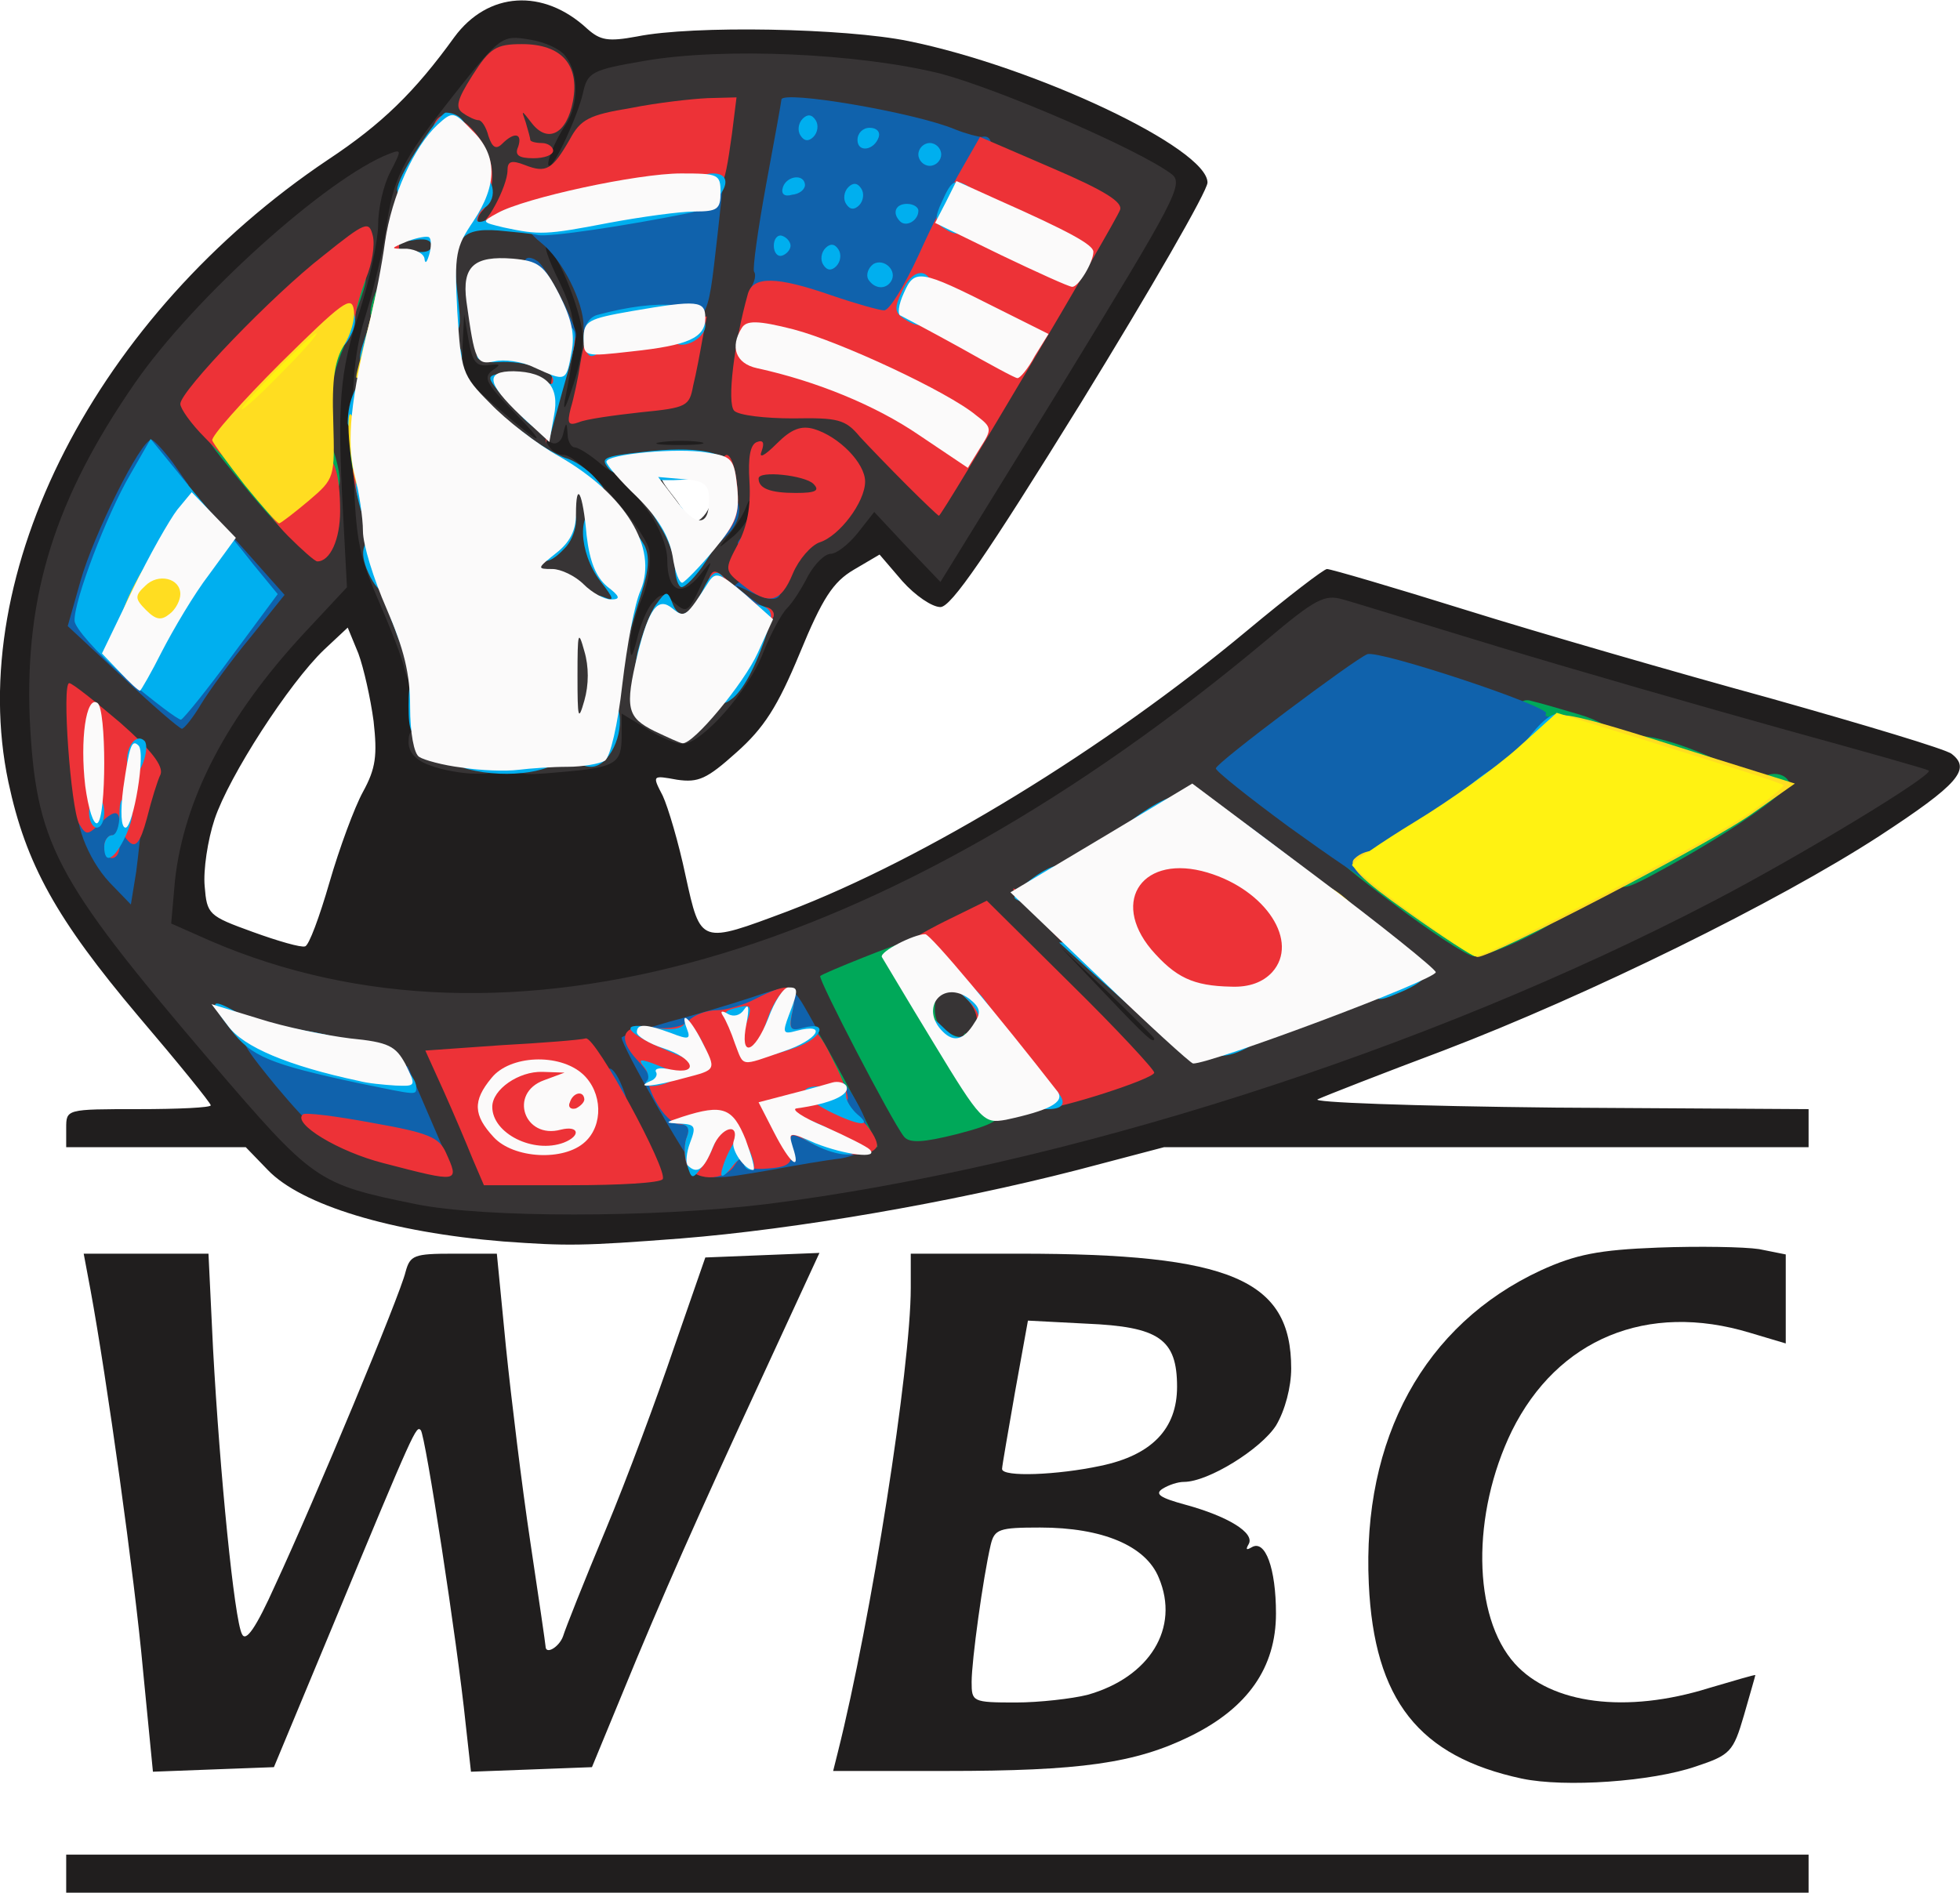 <svg xmlns="http://www.w3.org/2000/svg" baseProfile="tiny-ps" version="1.2" viewBox="0 0 2576 2488"><style>.shp0{fill:#201e1e}.shp1{fill:#373435}.shp2{fill:#00a859}.shp3{fill:#1062ac}.shp4{fill:#ed3237}.shp5{fill:#00afef}.shp6{fill:#ffdd21}.shp7{fill:#fff212}.shp8{fill:#fbfafa}</style><g id="Layer"><path id="Layer" d="M87 2463v-25h2290v50H87v-25zM2000 2338c-135-29-194-103-201-256-9-191 73-341 226-412 46-21 76-27 154-30 54-2 113-1 133 2l35 7v117l-47-14c-135-41-253 8-313 129-53 109-52 244 4 306 48 53 146 66 255 32 34-10 61-18 61-17s-7 25-15 53c-14 48-18 52-63 67-58 20-172 28-229 16zM188 2196c-11-122-48-386-69-500l-9-48h164l6 125c9 165 28 356 38 375 5 11 18-7 44-65 52-112 164-381 171-411 6-22 11-24 63-24h57l12 123c7 68 21 183 32 256s20 135 20 137c0 12 18 1 23-13 3-10 28-73 56-140s68-175 90-240l41-118 150-6-36 78c-106 229-150 326-204 455l-59 143-79 3-80 3-7-63c-11-107-53-380-59-386s-7-5-116 258l-77 185-80 3-79 3-13-133z" class="shp0"/><path id="Layer" fill-rule="evenodd" d="M1101 2304c44-175 96-507 96-611v-45h143c278 0 357 34 357 151 0 24-8 55-20 75-20 31-89 74-121 74-8 0-20 4-28 9-11 7-3 12 30 21 55 15 92 37 83 52-4 7-3 8 4 4 18-11 32 28 32 87 0 71-37 124-112 161-73 36-145 46-322 46h-148l6-24zm328-76c82-23 122-88 94-154-17-42-74-66-156-66-54 0-60 2-65 23-10 43-25 152-25 180 0 26 1 27 58 27 31 0 74-5 94-10zm17-301c68-14 101-49 101-104 0-63-24-79-119-83l-77-4-17 94c-9 52-17 97-17 101 0 11 73 8 129-4zM662 1632c-148-12-266-48-310-94l-29-30H87v-25c0-25 0-25 95-25 52 0 95-2 95-5s-43-56-95-117C74 1208 34 1136 11 1028c-58-275 116-614 420-818 71-47 114-89 166-161 44-60 117-65 175-11 17 15 27 17 65 10 74-15 274-11 357 6 167 34 393 141 393 186 0 11-75 141-166 289-125 202-171 269-185 269-11 0-33-15-50-34l-30-35-34 20c-27 16-41 37-71 110-29 70-47 98-83 130-39 35-50 40-78 36-33-6-33-6-19 21 7 15 21 62 30 105 20 91 19 90 134 47 181-69 418-214 604-369 54-45 101-81 105-81 5 0 87 24 183 54s276 82 400 116c124 35 231 67 238 73 26 20 9 40-95 108-134 87-382 209-573 282-80 30-154 59-165 64-11 4 122 9 313 11l332 2v50h-847l-114 30c-167 43-371 78-521 90-130 10-150 10-233 4zm197-104c-4-40-4-40 31-40 22 0 37 6 41 15 3 8 17 15 31 15 16 0 25 6 25 15 0 8 5 15 10 15 6 0 10-9 10-20 0-16 7-20 35-20 24 0 35 5 35 15 0 8 7 15 15 15 9 0 15-9 15-25 0-22 4-25 35-25 25 0 35 4 35 16 0 13 7 15 43 9 54-9 57-11 57-39 0-19 8-24 51-34 69-16 99-15 99 3 0 19 1 19 72-1 53-15 58-19 58-45 0-16 5-29 10-29 6 0 66-21 134-46 93-34 123-49 119-60-3-8-12-14-19-14-8 0-17-7-20-15-4-8-13-15-20-15-8 0-17-7-20-15-4-8-13-15-20-15-8 0-17-7-20-15-4-8-13-15-20-15-8 0-17-7-20-15-4-8-13-15-20-15-8 0-17-7-20-15-4-8-13-15-20-15-8 0-17-7-20-15-7-17-34-21-34-5 0 6-7 10-15 10s-15 4-15 9-10 13-22 17c-12 3-28 13-36 20-7 8-20 14-28 14s-14 4-14 8c0 13-48 32-80 32-23 0-30-5-30-20 0-24-3-24-40-5-25 13-30 21-30 54 0 42-11 51-61 51-22 0-29-5-29-20 0-24 1-24-50-4-34 14-40 21-40 45 0 26 4 29 30 29 28 0 30 3 30 35 0 28 4 35 20 35s20 7 20 35c0 33-2 35-35 35s-35-2-35-35c0-28-4-35-20-35s-20-7-20-30c0-27-3-30-30-30-16 0-30 5-30 10 0 6-16 10-35 10-28 0-35-4-35-20 0-13-7-20-20-20-16 0-20 7-20 35 0 19-4 35-10 35-5 0-10 11-10 25 0 22-4 25-36 25h-37l6-51 6-52-37 7c-20 3-77 6-127 6-49 0-85 4-79 8 19 12 34 49 34 81 0 29-3 31-34 31-28 0-36-5-46-30-9-23-20-31-49-35-20-4-55-10-78-14-60-12-57 9 10 81 39 43 64 60 102 72 83 25 145 34 260 35l111 1-4-40zm-613-261c-25-16-32-9-13 12 12 13 20 16 22 9 3-7-2-16-9-21zm1851-51c132-62 340-177 340-188 0-3-79-28-175-54s-251-71-345-100c-96-30-173-49-176-44-4 5-51 45-106 89l-99 79h40c23 0 41 5 41 10 0 6 7 10 15 10 9 0 18 7 21 15 4 8 13 15 20 15 8 0 17 7 20 15 4 8 13 15 20 15 8 0 17 7 20 15 4 8 13 15 20 15 8 0 17 7 20 15 4 8 13 15 20 15 8 0 17 7 20 15 4 8 13 15 20 15 8 0 17 7 20 15 4 8 13 15 20 15 8 0 17 7 20 15 4 8 12 15 20 15 9 0 14 11 14 31 0 38 0 38 170-43zm-1664-56c13-45 33-99 44-119 17-31 19-48 14-93-4-30-13-70-20-89l-14-34-31 29c-46 44-125 166-144 223-9 27-15 67-13 88 3 37 5 39 63 60 33 12 64 21 69 19 5-1 19-39 32-84zm-207-140c28-71 76-144 140-214l52-57-2-68c-5-157 1-223 26-300 14-43 25-83 25-91 0-39-195 146-269 257-160 236-171 467-32 650l26 35 7-80c3-43 16-103 27-132zm550-48c5-5 11-44 15-86 5-72 4-78-13-78-11 0-26-7-35-15-8-8-24-15-35-15-17 0-21-6-21-35 0-28 4-35 20-35 13 0 20-7 20-20 0-12 7-20 17-20 14 0 14-2-2-20-10-11-23-20-29-20s-39-22-72-49l-61-49-7-105c-6-98 3-157 24-157 9 0 33-71 25-78-22-23-76 67-86 143-3 27-15 77-25 110-14 45-18 84-16 155 3 80 8 104 34 165 22 49 33 90 36 137 4 61 6 68 31 77 30 12 168 8 180-5zm187-121c8-18 14-37 14-43 0-18-28-11-35 9-4 13-17 21-38 23-27 3-32 8-39 38-5 27-3 38 9 48 14 10 22 8 46-15 16-16 36-42 43-60zm69-123c9-16 22-30 30-30 7 0 22-11 33-25 26-32 76-34 109-3 31 29 47 12 44-47-1-25 2-45 7-45 6 0 13-11 16-25 5-19 13-25 35-25 25 0 28-3 23-25-9-47 5-73 41-77 32-3 32-3 29-50-3-30 0-48 7-48 6 0 11-7 11-15 0-10 10-15 30-15 26 0 50-21 50-45 0-14-211-105-290-125-110-28-235-35-330-18-70 12-75 15-81 43-4 17-14 45-24 63-13 25-23 32-46 32-38 0-37 15 2 35 56 29 86 150 60 241l-9 31 94-5c66-3 94-1 94 7 0 6 9 11 19 11 17 0 20 10 27 67 4 44 3 73-5 85-14 22-14 38-1 38 5 0 16-13 25-30zm-95-82c0-25-3-28-35-28-41 0-42 3-15 37 11 14 20 33 20 41 0 13 3 12 15-4 8-10 15-31 15-46zM719 456c2-32-27-97-47-104-25-10-34 7-28 54 4 32 10 42 24 42 13 0 19 7 19 23 0 50 28 37 32-15zm-16-305c32-42 1-81-36-48-28 25-27 65 1 65 12 0 28-8 35-17z" class="shp0"/><path id="Layer" d="M1424 1340c-46-46-57-64-57-90 0-29 3-32 32-32 26 0 44 11 90 57 47 47 58 63 58 90 0 31-2 33-33 33-27 0-43-11-90-58zM1213 1357c-3-17-6-42-6-56 0-23 3-24 48-21l47 3 3 53 3 52h-44c-42 0-45-2-51-31zM157 973c0-33 2-35 35-35s35 2 35 35-2 35-35 35-35-2-35-35zM107 883c0-33 2-35 35-35s35 2 35 35-2 35-35 35-35-2-35-35zM267 708c0-11-7-20-15-20-10 0-15-11-15-35 0-33 2-35 35-35 28 0 35 4 35 20 0 11 7 20 15 20 10 0 15 11 15 35 0 33-2 35-35 35-28 0-35-4-35-20zM897 438v-40h100v80H897v-40zM927 238c0-39 1-40 35-40s35 1 35 40-1 40-35 40-35-1-35-40z" class="shp0"/></g><g id="Layer"><path id="Layer" fill-rule="evenodd" d="M547 1583c-132-27-134-29-273-191C70 1153 47 1108 39 943c-6-161 33-287 138-439 78-113 254-271 335-302 16-6 16-5 1 24-9 17-16 48-16 69s-11 72-24 113c-27 81-30 124-22 269l5 95-56 60c-102 110-158 218-170 325l-5 57 52 23c388 167 884 26 1388-396 64-54 76-60 100-53 15 4 108 33 207 63s266 78 370 107c105 29 191 53 193 55 6 6-167 111-282 171-379 198-857 350-1247 399-148 18-370 18-459 0zm270-60c0-3-13-32-30-65l-30-59-67 6c-38 3-69 7-71 8-1 1 9 27 23 58l25 57h75c41 0 75-2 75-5zm275-37c10-10-72-143-86-139-80 21-125 33-127 36-2 1 11 32 29 67l31 64 74-12c41-6 77-13 79-16zm242-54c54-14 101-29 105-33s-28-42-72-86l-79-79-33 16-33 17h32c41 1 63 24 63 67 0 42-19 64-55 64-50 0-65-16-65-71 0-45-2-50-17-44-10 4-26 10-36 12-15 5-12 15 25 84 24 44 48 79 55 79 6 0 55-12 110-26zm-837-14c-7-12-21-20-38-20-15 0-38-3-52-7-25-6-25-6-6 15 18 20 38 28 84 31 20 1 21-2 12-19zm1020-53c0-1-28-29-62-62l-63-60 60 63c55 58 65 67 65 59zm195-54c55-20 101-37 103-38 4-3-241-185-251-187-5 0-44 21-88 47l-79 48 32 39c17 22 40 43 52 48 12 4 39 27 61 49 25 27 45 39 55 35 8-3 60-22 115-41zm363-158c172-88 200-105 181-115-8-5-106-36-219-70-113-35-210-65-215-67-15-5-158 108-148 118s267 198 271 199c2 0 60-29 130-65zm-1918-79c0-7 2-26 6-42 4-24 1-31-21-41-23-10-25-9-21 5 3 9 8 34 12 55 6 35 24 53 24 23zm136-319c-11-16-38-47-58-69l-38-41-30 64c-16 35-30 73-30 83 0 11 21 39 47 62l48 41 41-55 42-56-22-29zm116-185c-4-88-1-114 13-141 9-18 14-36 10-39-6-6-121 102-135 128-6 12 8 35 52 88 33 40 61 72 62 72s0-49-2-108z" class="shp1"/><path id="Layer" d="M565 1006c-18-6-28-17-28-30 0-17 4-19 28-13 15 3 42 9 60 12 23 4 32 11 32 24 0 15-7 19-32 18-18 0-45-5-60-11z" class="shp1"/><path id="Layer" fill-rule="evenodd" d="M677 999c0-16 6-21 25-21h25V778h-25c-22 0-25-4-25-35 0-19 4-35 9-35 16 0 41-31 41-51 0-12-10-23-25-29-14-5-25-14-25-19 0-13-39-23-81-21-39 1-49-13-49-72 0-22 5-28 21-28 18 0 20-4 14-27-3-16-9-43-12-60-7-46-27-41-43 10-7 23-16 55-21 71s-9 39-9 52c0 12-6 25-12 27-10 4-10 7-1 14 7 5 16 38 20 73 3 37 19 92 35 127 30 68 37 133 14 133-8 0-17-12-21-27-3-16-20-58-36-95-26-61-29-79-32-190-2-98 2-135 17-183 10-33 22-82 26-110 10-70 20-90 90-179 61-77 63-78 99-72 20 3 42 13 48 23 17 22 16 63 0 88-15 22-28 55-22 55 7 0 37-65 44-95 6-28 11-31 81-43 104-18 282-10 390 17 78 21 261 100 303 132 16 13 5 33-143 275l-161 261-44-46-43-46-22 28c-12 15-28 27-35 27-8 0-21 13-30 29-8 16-20 35-28 43-7 7-21 33-31 58-19 50-81 120-106 120-8 0-30-9-47-20l-33-20v30c0 36-8 41-81 47-55 5-59 4-59-16zm254-111c39-43 49-78 19-65-10 4-30 10-45 13-22 3-29 11-34 37-6 34 0 55 15 55 5 0 25-18 45-40zm-74-95c12-14 15-14 30 0 15 13 18 12 34-23 17-37 17-37-2-13-24 29-42 20-42-21 0-18-11-45-26-65-14-18-21-33-15-33 25 0 61 21 61 35 0 29 35 12 38-18 3-22-1-27-17-27-12 0-21-6-21-12 0-9-3-10-8-2-15 23-70 22-98-3-15-13-31-23-36-23-4 0-9-8-9-17-1-17-2-17-6 0-2 9-9 14-15 11-7-4-8-2-4 4 4 7 13 12 20 12 20 0 104 94 112 124 3 15 0 43-10 66-9 22-16 50-15 63 1 16 3 13 9-10 4-18 13-40 20-48zm129-124c0-14-1-14-6-1-3 8-13 24-22 35-16 20-16 20 7 1 12-11 22-26 21-35zm342-224l96-162-50-23c-54-24-77-28-77-12 0 6-16 10-35 10-32 0-35-2-35-30 0-26-5-31-39-40-48-13-131-28-131-25 0 2-7 39-15 82s-15 93-15 111-4 41-9 50-12 38-16 65l-7 47h67c78 0 96 8 124 55 11 19 26 35 33 35s56-73 109-163zM920 581c-13-2-35-2-50 0-16 2-5 4 22 4 28 0 40-2 28-4zm-248-43c-33-34-37-42-25-51 12-8 11-9-5-7s-21-4-26-32l-6-35-2 41c-1 38 3 46 47 83 60 52 67 52 17 1zm94-92c1-28-31-112-47-121-5-4 2 17 16 45 24 51 25 69 7 158-2 14 2 7 9-15 8-22 15-52 15-67zm114 40c10-39 48-310 45-317-2-4-31-2-66 3-55 10-66 15-80 41-21 38-31 45-62 45-22 1-23 2-7 11 52 30 90 94 87 146-1 15-2 43-1 61 1 30 3 32 40 32 32 0 40-4 44-22zm-174-67c-20-58-65-66-57-10 2 17 11 26 33 30 17 4 31 7 32 8 1 0-3-12-8-28zM597 263c0-8 5-15 10-15 13 0 13-11 0-30-9-13-13-11-30 10-25 32-25 50 0 50 11 0 20-7 20-15zm80-160c0-8-4-15-10-15-5 0-10 7-10 15s5 15 10 15c6 0 10-7 10-15z" class="shp1"/><path id="Layer" d="M1080 426c-29-9-33-15-33-44 0-30 3-34 26-34 15 0 44 5 65 12 35 10 39 14 39 45s-2 33-32 32c-18-1-48-6-65-11z" class="shp1"/></g><g id="Layer"><path id="Layer" d="M1124 1466c-35-61-81-155-70-143 13 14 105 185 99 185-2 0-15-19-29-42zM1188 1494c-16-20-113-207-110-211 4-4 107-45 113-45 12 0 39 60 38 82-2 18 4 31 18 38 11 6 20 7 20 3 0-19 49 74 50 93 0 18-10 24-60 37-44 11-62 12-69 3zM1830 1187c-91-68-109-89-78-89 8 0 15-4 15-9s10-13 22-17c12-3 28-13 36-20 7-8 20-14 28-14s14-4 14-10c0-5 7-10 15-10s15-4 15-10c0-5 8-10 18-10 9 0 22-10 27-22 6-13 20-24 33-26 12-2 22-10 22-18 0-10 6-14 18-10 9 2 36 10 60 17 57 17 56 39-3 39-37 0-45 3-45 18 0 23-19 42-42 42-10 0-18 7-18 15s-7 15-15 15-15 5-15 10c0 6-7 10-15 10s-15 4-15 10c0 5-11 12-25 16-14 3-25 10-25 14 0 5-12 13-27 18-28 10-27 10 10 11 26 1 37 5 37 16 0 8 9 15 20 15s20 7 20 15c0 19 17 19 50 0 29-17 90-20 90-5 0 12-97 60-120 59-8 0-57-32-107-70zM2127 1145c0-27 34-47 80-47 23 0 30-5 30-20 0-16 7-20 35-20s35-4 35-20c0-20 33-29 44-11 6 9-68 62-155 110-67 37-69 37-69 8zM2180 1016c-32-11-48-48-21-48 29 0 118 35 118 47 0 16-50 16-97 1zM331 651c-73-89-70-83-35-83 28 0 31 3 31 30 0 25 4 30 25 30 22 0 25 4 25 35 0 19-2 35-3 35-2 0-21-21-43-47zM407 613c0-40 24-49 34-12s7 47-14 47c-16 0-20-7-20-35zM464 619c-4-19-5-36-2-39 10-11 16 7 13 40l-3 33-8-34zM407 473c0-31 3-35 26-35 21 0 25 3 19 18-4 9-10 25-12 35-10 32-33 19-33-18z" class="shp2"/><path id="Layer" d="M437 393c0-30 3-35 24-35 23 0 24 2 13 35-14 46-37 46-37 0zM487 411c0-10 5-25 10-33 7-11 10-7 10 18 0 17-4 32-10 32-5 0-10-8-10-17z" class="shp2"/></g><g id="Layer"><path id="Layer" d="M915 1536c-12-10-98-161-98-172 0-2 28-11 63-21 34-9 81-23 105-31 57-19 55-19 80 25s21 51-25 51c-23 0-33-5-33-15 0-11-11-15-40-15s-40 4-40 15c0 8-9 15-20 15-16 0-20 7-20 30 0 25 4 30 25 30 18 0 25 5 25 20 0 16 7 20 35 20 24 0 35-5 35-15s10-15 34-15c28 0 35-4 38-22 5-35 23-31 46 11 27 47 21 69-21 76-18 2-59 9-91 15-75 13-79 13-98-2zM502 1513c-5-2-26-6-46-9-28-5-46-20-93-76-67-82-66-83 81-48l92 22 50 116-37-1c-20 0-41-2-47-4zM807 1433c-6-8-10-19-8-26 2-6 9 0 16 15 13 29 10 33-8 11zM144 1160c-29-31-49-84-40-108 3-9 19-14 44-14 37 0 39 1 38 33 0 17-4 51-7 75l-7 43-28-29zM1649 1106c-46-33-81-62-78-65 2-3 44 25 92 61s83 66 78 66c-5-1-46-28-92-62zM1694 1087c-53-39-97-74-96-77 0-7 183-144 199-150 15-6 241 69 235 78-3 4 4 6 15 3 25-7 26 14 2 43-35 42-224 174-250 174-4 0-51-32-105-71zM161 890l-72-67 17-60c17-60 79-185 93-185 3 0 16 14 28 30l21 30h-24c-15 0-27 7-30 18-3 9-17 46-32 80-24 58-25 65-11 81 9 10 16 30 16 44 0 25 3 27 40 27 29 0 40-4 40-15 0-9 7-18 15-21 8-4 15-12 15-20 0-7 6-17 14-21s18-20 21-35c6-24 4-28-14-28s-21-6-21-37v-38l49 55 48 54-45 56c-25 30-54 70-65 88-10 17-22 32-25 32-4-1-39-31-78-68zM959 796c3-29 7-33 36-36 24-2 32 1 32 12 0 19-13 20-43 5-21-10-21-9-3 5 10 8 23 17 29 19 19 6-4 27-29 27-22 0-25-4-22-32zM937 685c0-25 5-37 14-37 24 0 28 32 6 54l-20 20v-37zM975 706c7-7 12-22 12-35s5-23 10-23c6 0 10 16 10 35 0 29-4 35-22 35-17 0-19-3-10-12zM727 416c-8-18-20-41-28-51-16-18-11-34 7-22 11 6 51 82 51 97 0 20-19 5-30-24z" class="shp3"/><path id="Layer" d="M767 429c0-32-28-88-56-110-14-11-23-24-20-29 7-11 94-28 190-38l69-7-7 64c-14 121-9 114-87 127-89 15-89 15-89-7zM1050 414c-57-17-70-25-63-36 5-8 7-17 4-21-2-4 5-55 16-115 11-59 20-109 20-111 0-13 176 17 228 39 15 6 31 10 35 10 25-6 13 42-33 144l-53 114-41-1c-23-1-73-11-113-23z" class="shp3"/></g><g id="Layer"><path id="Layer" d="M621 1523c-8-20-25-60-38-89l-24-53 99-7c55-3 105-7 112-9 13-2 108 173 101 185-3 5-57 8-120 8H636l-15-35zM504 1529c-59-15-120-52-106-64 2-3 43 2 91 11 74 13 88 19 97 39 18 40 18 40-82 14zM902 1529c-3-10-3-26 1-35 4-11 1-16-10-16-8 0-22-13-31-30-9-16-12-30-9-30 4 0-3-11-15-24-29-31-19-49 22-43 19 2 37-1 45-9 7-8 24-14 37-14 12 0 36-7 51-15 45-23 57-20 49 14-5 25-4 29 12 25 14-4 24 6 41 42 13 25 21 48 19 51-3 2 6 15 20 29 13 13 21 29 18 34-9 15-52 12-85-5-29-15-30-15-27 7 2 19-3 24-30 26-22 2-33-1-33-10 0-8-4-6-11 5-13 23-56 22-64-2zM1314 1408c-21-27-35-55-31-63 6-17-23-50-37-42-9 6-58-43-59-58 0-4 25-19 55-34l55-27 110 109c61 60 110 113 110 117 0 8-124 48-149 48-9-1-33-23-54-50zM1432 1273c-60-57-105-104-100-105 6 0 57 47 115 105s102 105 100 105c-3 0-54-47-115-105zM1531 1318c-11-4-33-22-47-40-22-26-27-42-27-85 0-67 20-85 95-85 65 1 129 30 149 69 22 42 21 114-2 134-20 19-129 23-168 7zM137 1113c0-8 5-15 10-15 6 0 10 7 10 15s-4 15-10 15c-5 0-10-7-10-15z" class="shp4"/><path id="Layer" d="M169 1106c-7-7-12-18-12-25 0-17-8-16-27 3-15 14-17 14-26-1-11-21-23-185-13-185 4 0 34 24 67 52 41 36 57 57 53 68-4 8-12 34-18 58-9 33-15 39-24 30zM946 800c-15-13-20-25-15-37 6-17 9-16 34 8 16 15 33 27 40 27s12 5 12 10c0 17-46 11-71-8z" class="shp4"/><path id="Layer" fill-rule="evenodd" d="M976 769c-24-19-24-20-6-54 12-23 17-49 15-82-2-32 1-49 10-52 8-3 10 1 6 12-4 10 3 7 20-10 19-19 32-24 49-19 33 10 67 45 67 69 0 27-34 72-60 80-11 4-27 22-35 41-16 39-32 42-66 15zm93-133c-11-11-72-18-72-7 0 13 15 19 49 19 26 0 32-3 23-12z" class="shp4"/><path id="Layer" d="M379 705c-18-18-32-38-32-44 0-13 61-63 77-63 15 0 23 25 23 74 0 37-13 66-30 66-3 0-20-15-38-33zM927 720c0-7 5-23 12-35 6-12 11-37 9-54-1-18 2-33 7-33 6 0 12 19 14 42 3 33-1 47-19 67-12 15-23 20-23 13zM1192 638c-22-22-50-51-62-64-19-23-29-25-88-24-36 0-71-4-77-10-10-10 0-90 18-154 7-23 37-23 109 2 32 11 64 20 70 20 7 0 27-33 45-72 18-40 44-92 57-114l24-42 95 41c70 30 93 45 89 55-6 17-234 402-238 402-1 0-20-18-42-40zM465 628c-3-16-1-30 4-30 4 0 8 14 8 30 0 17-2 30-4 30s-6-13-8-30zM269 575c-18-18-32-38-32-44 0-17 121-143 188-195 56-45 60-46 65-26 3 12-1 37-9 56-7 19-14 42-14 52s-37 56-83 103l-83 87-32-33zM722 526c6-63 13-88 26-88 12 0 12 6-11 80l-20 65 5-57zM750 537c4-13 10-41 13-61 7-42 11-44 103-53l63-7-6 31c-3 17-8 44-12 60-5 27-8 29-69 35-36 4-72 9-81 13-14 5-16 2-11-18zM492 396c4-13 10-45 14-73 3-27 9-45 12-40 17 26-2 135-23 135-6 0-7-9-3-22zM620 295c-2-4-3-20-2-35 4-39-9-70-32-77-11-4-18-12-16-18 13-40 77 13 77 66 0 18-5 38-12 45-6 6-9 14-6 18 8 7 38-49 38-70 0-12 5-14 23-7 28 11 36 6 59-34 14-26 25-32 80-41 35-7 80-12 101-13l38-1-6 48c-11 79-13 82-53 82-20 0-75 9-122 21-91 22-159 29-167 16z" class="shp4"/><path id="Layer" d="M681 193c6-18-5-20-21-4-8 8-13 5-18-10-3-12-9-21-13-21s-13-4-20-9c-11-7-9-17 12-50 23-36 31-41 65-41 52 0 76 27 67 75-8 43-33 56-54 29-14-18-14-18-8-1 3 10 6 21 6 23s7 4 15 4 15 5 15 10c0 6-12 10-26 10-19 0-25-4-20-15z" class="shp4"/></g><g id="Layer"><path id="Layer" d="M903 1531c-4-11-4-28 0-37 4-11 1-16-12-17-11 0-4-5 15-10 18-6 35-8 38-5 8 8-4 48-20 70-14 19-15 19-21-1zM948 1543c0-5 5-20 12-33l13-23 12 25c7 16 8 26 2 26s-10-5-10-12c0-6-7-3-15 8-8 10-14 15-14 9zM1065 1502c-27-14-38-34-18-34 16 0 80 33 80 42 0 13-32 9-62-8zM1090 1461c-37-19-43-33-13-33h28c4 0 7 6 7 13 0 6 7 17 15 24 21 17 1 15-37-4zM1357 1438c0-23 10-26 28-8s15 28-8 28c-13 0-20-7-20-20zM472 1424c-117-25-142-35-169-71-29-37-27-42 7-23 12 7 53 18 92 25 38 6 71 17 73 22 2 6 12 11 22 11 20 0 50 25 50 41 0 11 3 11-75-5zM850 1421c4-3 2-12-4-19-8-10-5-11 20-1 20 7 26 14 18 19-15 9-43 11-34 1zM870 1378c-52-23-55-35-9-27 22 4 36 1 39-6 2-7 11 3 21 21 20 38 12 40-51 12zM1233 1376c-23-33-20-52 5-27 16 16 23 18 35 8 19-16 18-25-8-49-18-16-19-20-6-20 9 0 26 13 37 29 25 35 26 41 6 41-8 0-15 9-15 20 0 28-35 26-54-2zM997 1378c0-6 7-26 14-45 18-43 40-47 31-6-6 26-4 29 14 24 34-9 24 14-10 26-40 14-49 14-49 1zM1587 1368c0-16 7-20 35-20 39 0 46 14 16 30-31 16-51 12-51-10zM959 1351c-10-18-9-22 8-26 22-6 23-3 11 28-8 19-8 19-19-2zM1437 1280l-45-41 36-1c43 0 62 18 57 56l-3 26-45-40zM1807 1293c0-22 4-25 36-25 44 0 42 18-4 37-31 13-32 12-32-12zM1334 1181c-7-6 40-43 56-43 4 0 7 11 7 25 0 21-5 25-28 25-16 0-32-3-35-7zM137 1113c0-8 5-15 10-15 6 0 10-12 10-27 0-20 3-24 11-16s8 19-2 42c-15 33-29 41-29 16zM1477 1090c0-8 52-42 64-42 3 0 6 11 6 25 0 22-4 25-35 25-19 0-35-4-35-8zM117 1068c0-11 5-20 10-20 6 0 10 9 10 20s-4 20-10 20c-5 0-10-9-10-20zM1931 1033c37-31 46-31 46 0 0 22-4 25-37 25h-38l29-25zM167 999c0-20 13-35 23-25 7 8-4 44-14 44-5 0-9-9-9-19zM615 1011c-10-2-18-11-18-19 0-11 16-14 70-14 53 0 70 3 70 14 0 22-70 33-122 19zM757 988c0-11 5-20 11-20 7 0 9-10 5-25-7-28 12-106 29-117 6-5 3-8-7-8-11 0-18-8-18-20 0-14 5-18 17-13 14 6 13 2-5-21-29-38-31-96-2-96 17 0 20 7 21 43 2 29 3 34 6 15 5-33 18-36 33-9 7 14 6 32-4 63-23 71-35 133-30 154 8 31-13 74-36 74-13 0-20-7-20-20zM2008 971c31-40 49-43 49-8 0 21-5 25-31 25-29 0-30-2-18-17zM537 928c0-33 3-40 20-40s20 7 20 40-3 40-20 40-20-7-20-40zM165 891c-37-32-67-66-67-75-1-26 42-139 73-192l27-47 35 43c19 24 43 52 52 63s31 37 48 59l32 39-60 81c-33 45-63 82-67 84-3 1-36-24-73-55zM737 903c0-19 5-35 10-35 6 0 10 16 10 35s-4 35-10 35c-5 0-10-16-10-35zM947 895c0-20 7-42 15-51 8-8 15-23 15-34 0-15 5-19 20-15 16 4 19 11 14 27-14 47-32 82-47 95-15 12-17 10-17-22zM838 857c6-23 16-51 24-62 13-18 15-19 21-4 9 25 22 21 40-14 12-25 18-29 27-19s9 14 0 17c-7 3-13 9-13 15 0 15-27 38-44 38-10 0-16 9-16 21 0 21-22 49-38 49-6 0-6-15-1-41zM533 859c-3-4-10-20-15-35-10-24-8-26 14-26s25 4 25 35c0 33-12 46-24 26zM487 759c-16-31-12-51 10-51 16 0 20 7 20 35 0 39-14 46-30 16z" class="shp5"/><path id="Layer" d="M894 771c-4-3-7-16-7-27 0-12-9-36-20-53l-20-33h25c18 0 26 7 31 24 3 14 14 26 24 28 17 3 16 5-4 35-13 18-26 30-29 26zM707 713c0-16 6-25 15-25 8 0 15-4 15-10 0-5 5-10 10-10 16 0 12 37-6 54-22 23-34 20-34-9zM473 666c-10-38-7-48 14-48 16 0 20 7 20 35 0 40-24 49-34 13zM720 641c-7-2-13-11-13-19s-10-14-25-14c-21 0-25-5-25-31v-31l33 24c17 14 42 28 53 32 12 3 29 15 39 26 18 20 17 20-16 19-19 0-40-3-46-6zM801 617c-13-15-9-17 45-23 67-8 111 0 111 19 0 22-137 25-156 4zM557 563c0-37 25-51 32-17 3 14 5 13 10-5s2-23-13-23-19-7-19-35 4-35 20-35c14 0 20 7 20 24 0 13 6 28 13 34 8 7 11 26 9 51-4 39-6 41-38 41s-34-2-34-35zM697 558c-14-11-19-20-12-20 6 0 12-7 12-15 0-18-16-20-23-2-3 8-9 6-20-8-15-19-14-20 14-23 17-2 37 2 45 9 9 7 14 8 14 1 0-14-38-26-72-24-16 1-28-2-28-8 0-5 0-11-1-12 0-2-4-22-9-45-6-34-4-43 6-43 9 0 14 12 14 35 0 32 2 35 30 35 20 0 30 5 30 15 0 8 5 15 10 15 6 0 10-9 10-20 0-13 7-20 20-20 24 0 25 8 2 87l-17 62-25-19zM430 533c0-22 2-30 4-17 2 12 2 30 0 40-3 9-5-1-4-23zM457 556c0-30 13-58 26-58 9 0 14 12 14 35 0 28-4 35-20 35-11 0-20-6-20-12zM480 443c6-19 16-35 24-35s13 13 13 35c0 30-3 35-24 35-23 0-24-2-13-35zM767 444c0-15 7-27 18-30 81-22 142-17 142 14 0 19-37 35-42 18-4-12-98 0-98 13 0 5-4 9-10 9-5 0-10-11-10-24zM447 436c0-16 5-28 10-28 13 0 13 20 0 40-8 12-10 9-10-12z" class="shp5"/><path id="Layer" d="M567 408c0-23-4-30-20-30-11 0-20-4-20-9s-3-17-7-27c-5-14-2-16 20-12 17 3 27 1 27-7s-9-10-25-7c-20 3-25 0-25-17s6-21 31-21c30 0 59-19 59-39 0-6 9-11 20-11 21 0 29 33 10 45-5 3-10 11-10 16s10 3 23-6c13-8 26-13 29-9 3 3 43-2 88-10 45-9 97-16 116-16s34-4 34-10c0-5 9-10 20-10 35 0 9 44-31 52-84 17-185 32-199 29-8-2-32-4-52-6-51-4-62 12-54 80 6 51 5 55-14 55-16 0-20-7-20-30zM1188 419c-12-8-13-14-3-35 19-43 50-27 38 20-7 26-13 29-35 15zM1141 367c-3-6 0-15 7-20 14-8 32 9 23 23-7 11-22 10-30-3zM1082 348c-4-6-3-16 3-22s12-6 17 2c4 6 3 16-3 22s-12 6-17-2zM1017 323c0-9 5-15 11-13s11 8 11 13-5 11-11 13-11-4-11-13zM1239 299c-10-6-11-13-1-34 13-29 17-31 38-18 12 8 13 14 3 35-12 28-19 31-40 17zM1183 291c-11-11-6-23 9-23 8 0 15 4 15 9 0 13-16 22-24 14zM1112 268c-4-6-3-16 3-22s12-6 17 2c4 6 3 16-3 22s-12 6-17-2zM524 241c9-26 55-93 62-93 36 1 37 50 1 50-16 0-20 7-20 30 0 25-4 30-25 30-19 0-23-4-18-17zM1029 246c5-15 28-18 29-3 0 6-7 12-17 13-10 3-15-1-12-10zM1207 203c0-8 7-15 15-15s15 7 15 15-7 15-15 15-15-7-15-15zM1127 184c0-9 7-16 16-16s14 5 12 12c-6 18-28 21-28 4zM1052 178c-4-6-3-16 3-22s12-6 17 2c4 6 3 16-3 22s-12 6-17-2z" class="shp5"/></g><g id="Layer"><path id="Layer" d="M1850 1199c-61-43-79-61-70-70 16-16 47-14 53 4 4 8 12 15 20 15s14 7 14 15 9 15 19 15c11 0 21 5 23 11s25 13 51 16c36 4 47 2 47-9 0-16 100-68 130-68 11 0 20-6 20-14s20-22 45-33c25-10 47-23 49-29 3-7-38-24-105-45-90-27-109-36-109-52 0-25 15-22 191 34l131 41-54 38c-51 38-344 190-363 190-6 0-47-27-92-59zM1753 1183c-11-8-18-17-15-19 2-2 15 4 28 15 27 22 15 26-13 4zM170 841c-18-7-16-28 7-73 17-33 26-40 51-40 41 0 45 21 14 74-25 43-41 52-72 39zM322 638c-22-28-41-54-43-59s39-51 90-102c81-80 93-89 96-70 2 12-4 33-13 47-12 19-16 45-14 100 2 74 2 75-32 104-19 16-36 29-39 30-3 0-23-23-45-50zM462 605c-4-25-5-52-3-59 3-7 8 11 13 40 4 29 5 56 2 59-3 2-9-16-12-40zM472 478c4-14 10-41 15-60l8-35 1 41c1 23-6 48-15 60-15 18-15 18-9-6z" class="shp6"/></g><g id="Layer"><path id="Layer" d="M1855 1200c-43-31-78-60-78-63s37-29 83-57 106-71 135-97l51-46 148 46c81 25 148 47 150 49 2 1-18 18-44 36-44 32-347 191-361 189-4 0-42-26-84-57zM362 488c27-27 51-50 54-50s-17 23-44 50c-27 28-51 50-54 50s17-22 44-50z" class="shp7"/></g><g id="Layer"><path id="Layer" d="M904 1532c-3-3-2-17 3-30 8-21 7-24-13-25-21-1-21-1 3-9 53-17 66-12 83 30 8 22 13 40 10 40-11 0-29-26-26-37 9-26-16-20-27 7-12 30-21 36-33 24zM1017 1488l-20-39 42-11c24-6 48-13 55-15s15 0 18 4c7 12-21 24-65 30-8 1 8 12 37 24 29 13 55 26 59 30 13 13-33 7-71-8-36-16-36-15-30 5 11 33-3 23-25-20z" class="shp8"/><path id="Layer" fill-rule="evenodd" d="M649 1495c-27-29-28-48-3-78 24-30 89-33 120-5 26 24 27 67 3 89-28 26-94 22-120-6zm92 7c23-9 20-23-4-17-48 13-69-48-22-65l27-10-29-1c-31-1-66 23-66 46 0 35 54 62 94 47zm27-57c-1-12-15-9-19 4-3 6 1 10 8 8 6-3 11-8 11-12zM1227 1371c-36-59-66-110-68-113-3-7 42-30 57-30 7 0 97 108 174 207 10 14-12 25-68 37-29 5-32 3-95-101zm54-27c9-13 7-20-7-31-35-26-66 12-35 43 15 15 28 11 42-12z" class="shp8"/><path id="Layer" d="M472 1421c-94-20-152-45-172-72l-22-29 62 19c34 11 88 22 120 26 51 5 60 10 73 34 14 29 14 29-13 28-16-1-37-3-48-6zM855 1421c6-2 10-8 7-12-2-5 7-6 20-3 38 7 30-15-10-28-19-6-35-16-35-21 0-12 12-11 45 1 23 9 26 8 21-5-10-26 3-16 19 15 20 39 20 38-22 49-39 11-68 14-45 4zM966 1372c-5-15-12-31-16-37s-1-7 7-2c7 4 16 2 21-6 6-9 7-2 3 19-9 45 10 40 29-8 8-22 20-40 26-40 13 0 14 2 1 36-9 24-8 26 10 21 42-11 28 12-17 27-58 20-52 21-64-10z" class="shp8"/><path id="Layer" fill-rule="evenodd" d="M1445 1285l-117-112 119-71 120-72 160 120c88 66 160 124 160 128 0 10-297 121-319 120-4-1-59-51-123-113zm227-7c36-40-8-108-85-131-84-25-128 36-74 101 32 37 55 48 105 49 24 1 42-6 54-19z" class="shp8"/><path id="Layer" d="M112 1033c-7-60 1-119 16-109 12 7 12 151 0 158-5 3-12-19-16-49zM162 1036c8-55 11-65 20-56 10 9-7 108-17 108-6 0-7-21-3-52z" class="shp8"/><path id="Layer" fill-rule="evenodd" d="M607 1009c-25-3-50-10-56-14-7-4-12-32-12-66 0-43-8-76-31-129-17-39-31-84-31-102 0-17-5-51-11-74-11-44-5-101 21-206 6-25 15-70 19-100 9-61 38-125 69-154 20-18 21-18 46 8 33 32 33 71 1 119-23 34-25 43-21 118 5 79 6 84 43 121 21 22 62 54 91 70 87 50 130 120 107 176-8 17-18 73-24 123-6 54-16 96-23 101-7 4-29 8-49 8s-49 2-65 4-49 1-74-3zm161-153c-8-29-9-25-9 32s1 61 9 33c6-21 6-45 0-65zm30-85c-15-13-23-33-27-67-5-57-14-74-14-28 0 21-8 37-26 51-25 20-26 21-5 21 11 0 30 9 41 20s27 20 36 20c13 0 12-4-5-17zM564 312c-2-2-15 0-28 5-24 10-24 10-1 10 12 1 23 7 23 14 1 6 3 4 6-6s3-21 0-23z" class="shp8"/><path id="Layer" d="M860 961c-36-18-39-30-22-101 15-61 27-76 46-60 16 13 18 11 48-36 9-13 15-10 47 17l37 33-20 44c-18 40-85 121-99 119-3 0-20-8-37-16z" class="shp8"/><path id="Layer" fill-rule="evenodd" d="M157 883l-23-24 40-83c22-46 49-93 59-106l19-23 58 60-35 48c-20 26-47 72-62 101-14 28-28 52-29 52-2 0-14-11-27-25zm80-102c0-21-29-28-46-11-14 13-14 17 1 32 13 13 20 14 31 5 8-6 14-18 14-26zM884 731c-5-27-19-50-47-78-22-21-40-42-40-46 0-10 94-19 133-12 32 5 35 8 39 46 3 34-1 46-30 81-19 23-38 42-42 44-4 1-10-14-13-35zm48-74c0-20-6-25-33-27l-34-3 23 30c26 36 44 36 44 0z" class="shp8"/><path id="Layer" d="M1208 572c-57-39-135-71-213-88-28-6-36-28-20-53 6-10 21-10 68 2 61 16 203 82 240 113 21 16 21 18 5 43l-16 26-64-43zM684 546c-44-42-47-58-9-58 44 1 61 20 53 59l-6 34-38-35z" class="shp8"/><path id="Layer" d="M702 483c-16-8-40-11-52-8-24 5-26 0-37-79-6-46 10-60 61-56 33 3 41 8 61 47 16 32 21 52 16 77-7 38-7 38-49 19zM1262 457c-38-21-74-40-78-42-5-1-3-15 4-30 14-32 21-31 122 20l68 34-18 29c-9 17-20 30-23 29-3 0-36-18-75-40zM767 445c0-23 6-26 63-36 87-15 97-14 97 9 0 26-22 36-97 44-62 7-63 7-63-17zM1315 335l-86-42 14-27 14-28 53 24c97 43 127 60 127 69 0 14-20 47-28 46-4 0-46-19-94-42zM662 299c-29-7-30-7-8-19 36-20 184-52 241-52 49 0 52 1 52 25 0 22-4 25-34 25-19 0-70 7-113 15-83 16-91 16-138 6z" class="shp8"/></g></svg>
